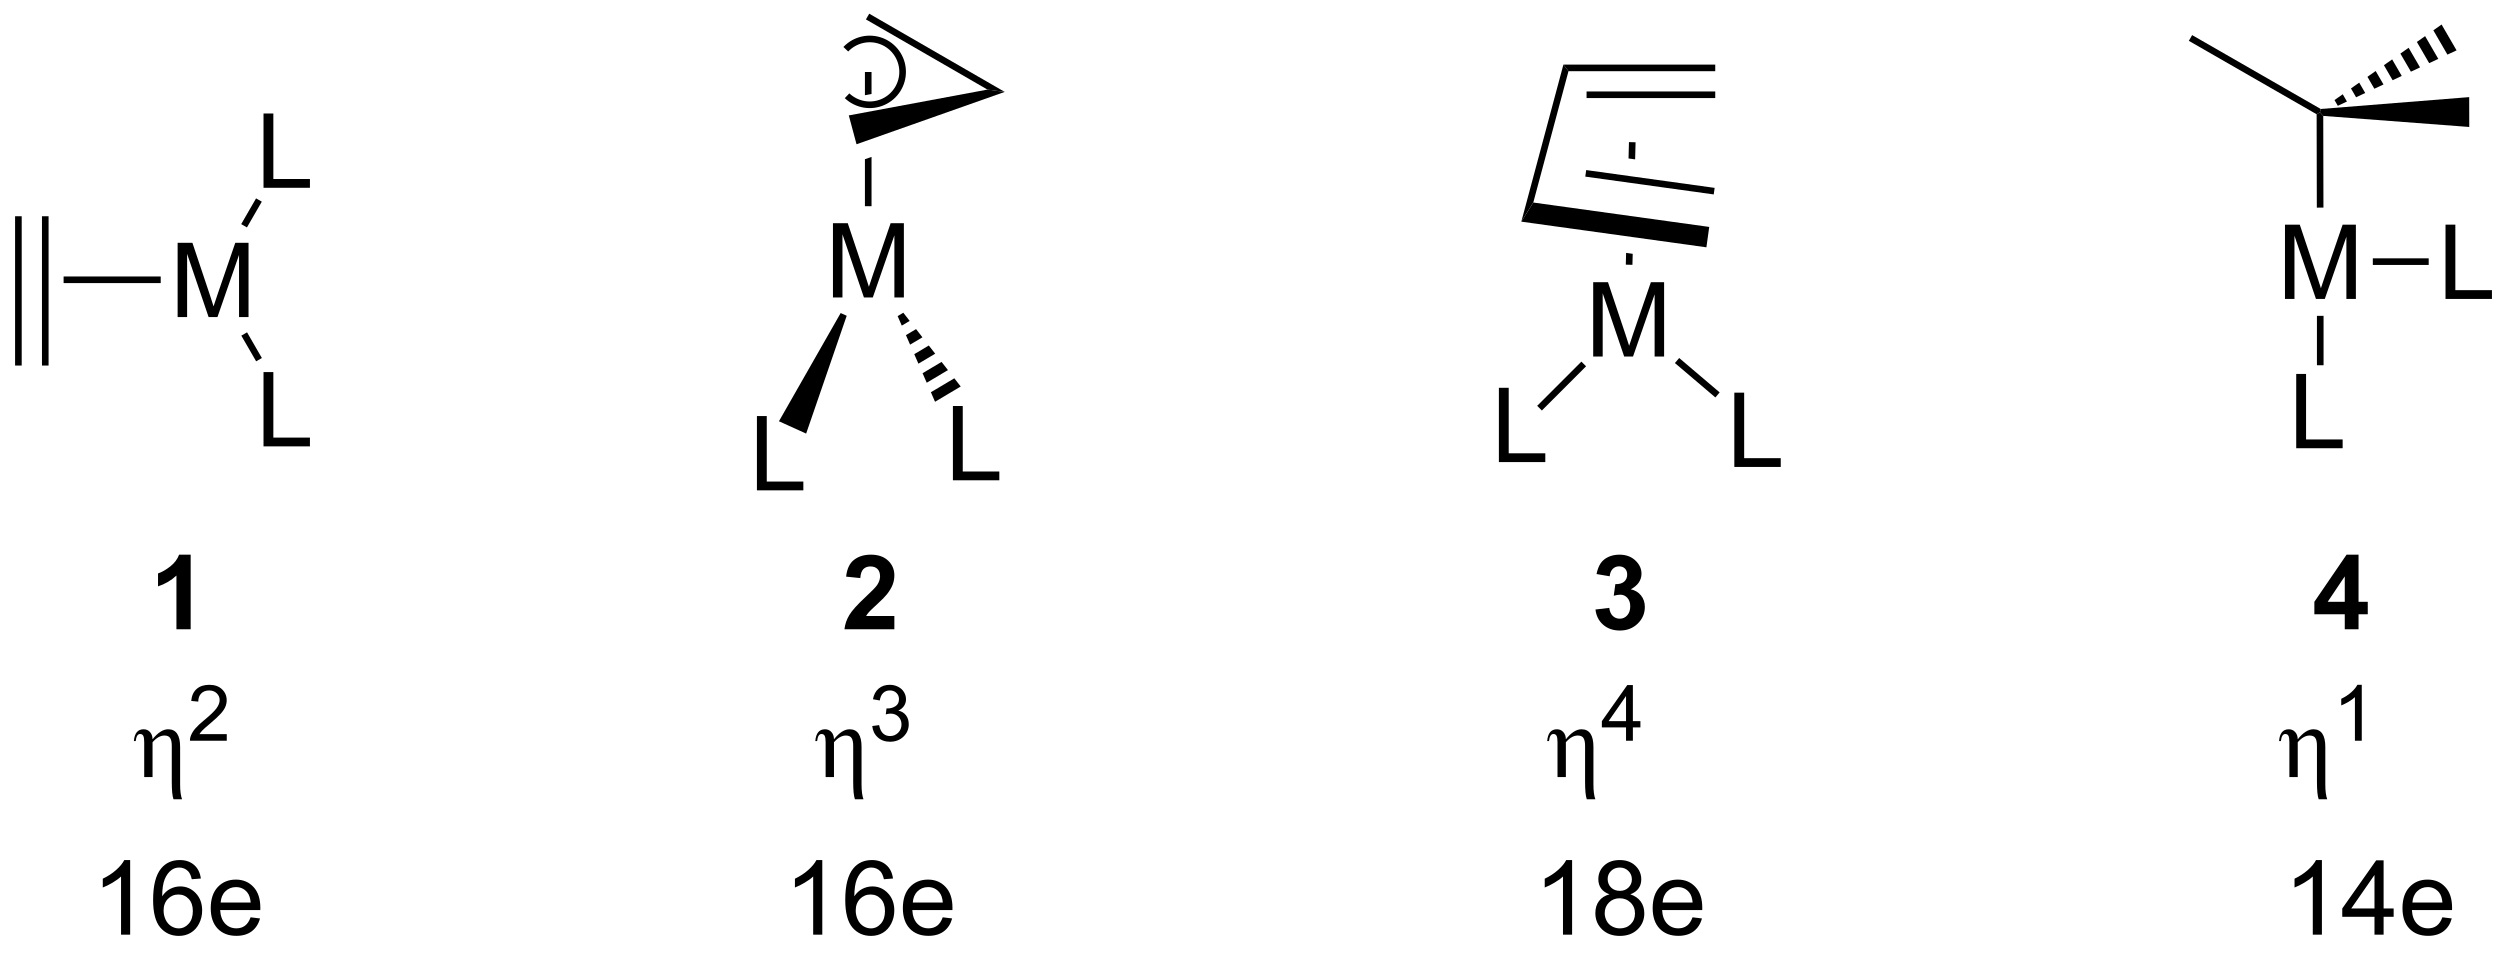 <?xml version="1.0" encoding="UTF-8"?>
<!DOCTYPE svg PUBLIC '-//W3C//DTD SVG 1.0//EN'
          'http://www.w3.org/TR/2001/REC-SVG-20010904/DTD/svg10.dtd'>
<svg stroke-dasharray="none" shape-rendering="auto" xmlns="http://www.w3.org/2000/svg" font-family="'Dialog'" text-rendering="auto" width="90" fill-opacity="1" color-interpolation="auto" color-rendering="auto" preserveAspectRatio="xMidYMid meet" font-size="12px" viewBox="0 0 90 35" fill="black" xmlns:xlink="http://www.w3.org/1999/xlink" stroke="black" image-rendering="auto" stroke-miterlimit="10" stroke-linecap="square" stroke-linejoin="miter" font-style="normal" stroke-width="1" height="35" stroke-dashoffset="0" font-weight="normal" stroke-opacity="1"
><!--Generated by the Batik Graphics2D SVG Generator--><defs id="genericDefs"
  /><g
  ><defs id="defs1"
    ><clipPath clipPathUnits="userSpaceOnUse" id="clipPath1"
      ><path d="M0.632 0.633 L199.027 0.633 L199.027 75.759 L0.632 75.759 L0.632 0.633 Z"
      /></clipPath
      ><clipPath clipPathUnits="userSpaceOnUse" id="clipPath2"
      ><path d="M229.996 99.853 L229.996 172.891 L422.875 172.891 L422.875 99.853 Z"
      /></clipPath
    ></defs
    ><g transform="scale(0.454,0.454) translate(-0.632,-0.633) matrix(1.029,0,0,1.029,-235.942,-102.076)"
    ><path d="M355.435 110.765 L355.402 112.025 L355.911 112.096 L355.945 110.778 L355.435 110.765 ZM355.215 119.302 L355.192 120.209 L355.702 120.222 L355.724 119.373 L355.724 119.373 L355.215 119.302 Z" stroke="none" clip-path="url(#clipPath2)"
    /></g
    ><g transform="matrix(0.467,0,0,0.467,-107.319,-46.593)"
    ><path d="M352.621 127.254 L352.621 121.527 L353.762 121.527 L355.119 125.582 Q355.306 126.147 355.392 126.428 Q355.488 126.116 355.697 125.512 L357.067 121.527 L358.087 121.527 L358.087 127.254 L357.356 127.254 L357.356 122.46 L355.692 127.254 L355.009 127.254 L353.353 122.379 L353.353 127.254 L352.621 127.254 Z" stroke="none" clip-path="url(#clipPath2)"
    /></g
    ><g transform="matrix(0.467,0,0,0.467,-107.319,-46.593)"
    ><path d="M296.48 105.32 L296.48 107.11 L296.48 107.11 L296.99 107.015 L296.99 105.32 ZM296.99 111.865 L296.48 112.045 L296.48 115.665 L296.99 115.665 L296.99 111.865 Z" stroke="none" clip-path="url(#clipPath2)"
    /></g
    ><g transform="matrix(0.467,0,0,0.467,-107.319,-46.593)"
    ><path d="M294.016 122.704 L294.016 116.977 L295.157 116.977 L296.514 121.032 Q296.701 121.597 296.787 121.878 Q296.884 121.566 297.092 120.961 L298.462 116.977 L299.483 116.977 L299.483 122.704 L298.751 122.704 L298.751 117.909 L297.087 122.704 L296.404 122.704 L294.748 117.829 L294.748 122.704 L294.016 122.704 Z" stroke="none" clip-path="url(#clipPath2)"
    /></g
    ><g transform="matrix(0.467,0,0,0.467,-107.319,-46.593)"
    ><path d="M230.968 116.441 L230.968 127.95 L231.478 127.95 L231.478 116.441 ZM233.04 116.441 L233.04 127.95 L233.55 127.95 L233.55 116.441 Z" stroke="none" clip-path="url(#clipPath2)"
    /></g
    ><g transform="matrix(0.467,0,0,0.467,-107.319,-46.593)"
    ><path d="M243.498 124.214 L243.498 118.487 L244.638 118.487 L245.995 122.542 Q246.183 123.107 246.268 123.388 Q246.365 123.076 246.573 122.472 L247.943 118.487 L248.964 118.487 L248.964 124.214 L248.232 124.214 L248.232 119.42 L246.568 124.214 L245.886 124.214 L244.229 119.339 L244.229 124.214 L243.498 124.214 Z" stroke="none" clip-path="url(#clipPath2)"
    /></g
    ><g transform="matrix(0.467,0,0,0.467,-107.319,-46.593)"
    ><path d="M234.708 121.594 L234.708 121.084 L242.194 121.084 L242.194 121.594 Z" stroke="none" clip-path="url(#clipPath2)"
    /></g
    ><g transform="matrix(0.467,0,0,0.467,-107.319,-46.593)"
    ><path d="M250.119 114.247 L250.119 108.52 L250.877 108.52 L250.877 113.57 L253.697 113.57 L253.697 114.247 L250.119 114.247 Z" stroke="none" clip-path="url(#clipPath2)"
    /></g
    ><g transform="matrix(0.467,0,0,0.467,-107.319,-46.593)"
    ><path d="M248.841 117.303 L248.399 117.048 L249.545 115.063 L249.987 115.318 Z" stroke="none" clip-path="url(#clipPath2)"
    /></g
    ><g transform="matrix(0.467,0,0,0.467,-107.319,-46.593)"
    ><path d="M250.119 134.181 L250.119 128.454 L250.877 128.454 L250.877 133.504 L253.697 133.504 L253.697 134.181 L250.119 134.181 Z" stroke="none" clip-path="url(#clipPath2)"
    /></g
    ><g transform="matrix(0.467,0,0,0.467,-107.319,-46.593)"
    ><path d="M248.408 125.645 L248.85 125.39 L249.993 127.37 L249.551 127.625 Z" stroke="none" clip-path="url(#clipPath2)"
    /></g
    ><g transform="matrix(0.467,0,0,0.467,-107.319,-46.593)"
    ><path d="M296.557 101.267 L296.812 100.826 L307.258 106.856 L305.927 106.677 Z" stroke="none" clip-path="url(#clipPath2)"
    /></g
    ><g transform="matrix(0.467,0,0,0.467,-107.319,-46.593)"
    ><path d="M305.927 106.677 L307.258 106.856 L295.833 110.891 L295.237 108.668 Z" stroke="none" clip-path="url(#clipPath2)"
    /></g
    ><g transform="matrix(0.467,0,0,0.467,-107.319,-46.593)"
    ><path d="M288.155 137.57 L288.155 131.844 L288.913 131.844 L288.913 136.893 L291.733 136.893 L291.733 137.57 L288.155 137.57 Z" stroke="none" clip-path="url(#clipPath2)"
    /></g
    ><g transform="matrix(0.467,0,0,0.467,-107.319,-46.593)"
    ><path d="M294.611 123.902 L295.076 124.113 L291.949 133.195 L289.852 132.245 Z" stroke="none" clip-path="url(#clipPath2)"
    /></g
    ><g transform="matrix(0.467,0,0,0.467,-107.319,-46.593)"
    ><path d="M303.263 136.795 L303.263 131.069 L304.021 131.069 L304.021 136.118 L306.841 136.118 L306.841 136.795 L303.263 136.795 Z" stroke="none" clip-path="url(#clipPath2)"
    /></g
    ><g transform="matrix(0.467,0,0,0.467,-107.319,-46.593)"
    ><path d="M299.439 123.877 L299.931 124.509 L299.321 124.872 L299.001 124.138 ZM300.423 125.141 L300.914 125.773 L299.962 126.339 L299.642 125.605 ZM301.406 126.405 L301.897 127.037 L300.603 127.806 L300.283 127.073 ZM302.389 127.669 L302.881 128.301 L301.244 129.274 L300.924 128.54 ZM303.372 128.933 L303.864 129.565 L301.885 130.742 L301.565 130.008 Z" stroke="none" clip-path="url(#clipPath2)"
    /></g
    ><g transform="matrix(0.467,0,0,0.467,-107.319,-46.593)"
    ><path d="M294.929 107.338 C295.134 107.532 295.362 107.691 295.608 107.812 C295.852 107.934 296.112 108.018 296.379 108.064 C296.645 108.109 296.919 108.116 297.189 108.083 C297.461 108.049 297.729 107.976 297.987 107.861 L297.779 107.395 C297.568 107.489 297.348 107.549 297.127 107.576 C296.905 107.604 296.682 107.598 296.464 107.561 C296.246 107.523 296.034 107.455 295.834 107.355 C295.635 107.256 295.447 107.127 295.279 106.968 L294.929 107.338 ZM297.987 107.861 C298.245 107.746 298.479 107.595 298.685 107.415 C298.89 107.236 299.068 107.028 299.212 106.799 C299.356 106.57 299.467 106.32 299.54 106.057 C299.613 105.794 299.648 105.517 299.64 105.236 L299.13 105.25 C299.137 105.481 299.108 105.707 299.048 105.921 C298.988 106.136 298.898 106.34 298.78 106.527 C298.662 106.714 298.517 106.884 298.349 107.031 C298.181 107.177 297.99 107.301 297.779 107.395 L297.987 107.861 ZM299.64 105.236 C299.633 104.954 299.583 104.68 299.496 104.42 C299.409 104.162 299.284 103.918 299.128 103.698 C298.972 103.477 298.783 103.279 298.568 103.111 C298.353 102.942 298.111 102.804 297.847 102.703 L297.665 103.18 C297.881 103.263 298.079 103.376 298.254 103.513 C298.43 103.65 298.584 103.812 298.712 103.993 C298.839 104.173 298.941 104.372 299.012 104.583 C299.083 104.794 299.124 105.019 299.13 105.25 L299.64 105.236 ZM297.847 102.703 C297.584 102.603 297.312 102.544 297.039 102.525 C296.767 102.507 296.494 102.528 296.23 102.588 C295.967 102.648 295.712 102.746 295.474 102.88 C295.236 103.015 295.016 103.186 294.822 103.391 L295.192 103.742 C295.351 103.574 295.531 103.434 295.725 103.325 C295.92 103.215 296.128 103.135 296.344 103.086 C296.559 103.037 296.782 103.019 297.005 103.034 C297.227 103.049 297.45 103.097 297.665 103.18 L297.847 102.703 Z" stroke="none" clip-path="url(#clipPath2)"
    /></g
    ><g transform="matrix(0.467,0,0,0.467,-107.319,-46.593)"
    ><path d="M362.029 104.749 L362.029 105.26 L350.716 105.26 L350.325 104.749 ZM362.029 106.821 L352.11 106.821 L352.11 107.331 L362.029 107.331 Z" stroke="none" clip-path="url(#clipPath2)"
    /></g
    ><g transform="matrix(0.467,0,0,0.467,-107.319,-46.593)"
    ><path d="M350.325 104.749 L350.716 105.26 L348.003 115.384 L347.08 116.858 Z" stroke="none" clip-path="url(#clipPath2)"
    /></g
    ><g transform="matrix(0.467,0,0,0.467,-107.319,-46.593)"
    ><path d="M347.08 116.858 L348.003 115.384 L361.566 117.264 L361.348 118.836 ZM352.011 113.386 L361.913 114.759 L361.983 114.254 L352.081 112.881 Z" stroke="none" clip-path="url(#clipPath2)"
    /></g
    ><g transform="matrix(0.467,0,0,0.467,-107.319,-46.593)"
    ><path d="M345.351 135.392 L345.351 129.665 L346.108 129.665 L346.108 134.715 L348.929 134.715 L348.929 135.392 L345.351 135.392 Z" stroke="none" clip-path="url(#clipPath2)"
    /></g
    ><g transform="matrix(0.467,0,0,0.467,-107.319,-46.593)"
    ><path d="M351.711 127.647 L352.072 128.008 L348.664 131.416 L348.303 131.055 Z" stroke="none" clip-path="url(#clipPath2)"
    /></g
    ><g transform="matrix(0.467,0,0,0.467,-107.319,-46.593)"
    ><path d="M363.501 135.767 L363.501 130.04 L364.259 130.04 L364.259 135.09 L367.079 135.09 L367.079 135.767 L363.501 135.767 Z" stroke="none" clip-path="url(#clipPath2)"
    /></g
    ><g transform="matrix(0.467,0,0,0.467,-107.319,-46.593)"
    ><path d="M358.92 127.757 L359.25 127.368 L362.37 130.021 L362.04 130.41 Z" stroke="none" clip-path="url(#clipPath2)"
    /></g
    ><g transform="matrix(0.467,0,0,0.467,-107.319,-46.593)"
    ><path d="M398.538 102.919 L398.792 102.476 L408.704 108.171 L408.644 108.431 L408.389 108.579 Z" stroke="none" clip-path="url(#clipPath2)"
    /></g
    ><g transform="matrix(0.467,0,0,0.467,-107.319,-46.593)"
    ><path d="M405.949 122.815 L405.949 117.088 L407.089 117.088 L408.446 121.143 Q408.634 121.708 408.719 121.99 Q408.816 121.677 409.024 121.073 L410.394 117.088 L411.415 117.088 L411.415 122.815 L410.683 122.815 L410.683 118.021 L409.019 122.815 L408.337 122.815 L406.68 117.94 L406.68 122.815 L405.949 122.815 Z" stroke="none" clip-path="url(#clipPath2)"
    /></g
    ><g transform="matrix(0.467,0,0,0.467,-107.319,-46.593)"
    ><path d="M408.389 108.579 L408.644 108.431 L408.899 108.706 L408.914 115.776 L408.404 115.777 Z" stroke="none" clip-path="url(#clipPath2)"
    /></g
    ><g transform="matrix(0.467,0,0,0.467,-107.319,-46.593)"
    ><path d="M408.899 108.706 L408.644 108.431 L408.704 108.171 L420.15 107.257 L420.155 109.559 Z" stroke="none" clip-path="url(#clipPath2)"
    /></g
    ><g transform="matrix(0.467,0,0,0.467,-107.319,-46.593)"
    ><path d="M409.766 107.485 L410.401 107.037 L410.726 107.598 L410.022 107.927 ZM411.036 106.589 L411.671 106.141 L412.135 106.94 L411.431 107.269 ZM412.306 105.693 L412.941 105.245 L413.543 106.283 L412.839 106.611 ZM413.576 104.797 L414.211 104.349 L414.951 105.625 L414.247 105.954 ZM414.846 103.901 L415.481 103.453 L416.36 104.967 L415.656 105.296 ZM416.116 103.005 L416.751 102.557 L417.768 104.31 L417.064 104.639 ZM417.386 102.109 L418.021 101.661 L419.176 103.652 L418.472 103.981 Z" stroke="none" clip-path="url(#clipPath2)"
    /></g
    ><g transform="matrix(0.467,0,0,0.467,-107.319,-46.593)"
    ><path d="M406.816 134.324 L406.816 128.597 L407.574 128.597 L407.574 133.647 L410.394 133.647 L410.394 134.324 L406.816 134.324 Z" stroke="none" clip-path="url(#clipPath2)"
    /></g
    ><g transform="matrix(0.467,0,0,0.467,-107.319,-46.593)"
    ><path d="M408.412 124.119 L408.923 124.119 L408.923 127.927 L408.412 127.927 Z" stroke="none" clip-path="url(#clipPath2)"
    /></g
    ><g transform="matrix(0.467,0,0,0.467,-107.319,-46.593)"
    ><path d="M418.325 122.815 L418.325 117.088 L419.082 117.088 L419.082 122.138 L421.903 122.138 L421.903 122.815 L418.325 122.815 Z" stroke="none" clip-path="url(#clipPath2)"
    /></g
    ><g transform="matrix(0.467,0,0,0.467,-107.319,-46.593)"
    ><path d="M412.721 120.195 L412.721 119.685 L417.028 119.685 L417.028 120.195 Z" stroke="none" clip-path="url(#clipPath2)"
    /></g
    ><g transform="matrix(0.467,0,0,0.467,-107.319,-46.593)"
    ><path d="M244.503 148.278 L243.406 148.278 L243.406 144.14 Q242.805 144.702 241.987 144.973 L241.987 143.976 Q242.417 143.835 242.919 143.445 Q243.425 143.051 243.612 142.528 L244.503 142.528 L244.503 148.278 ZM298.749 147.257 L298.749 148.278 L294.903 148.278 Q294.965 147.7 295.278 147.182 Q295.59 146.663 296.512 145.809 Q297.254 145.117 297.421 144.872 Q297.647 144.531 297.647 144.2 Q297.647 143.833 297.45 143.635 Q297.254 143.437 296.905 143.437 Q296.561 143.437 296.358 143.645 Q296.155 143.851 296.124 144.333 L295.03 144.223 Q295.129 143.317 295.645 142.924 Q296.16 142.528 296.934 142.528 Q297.78 142.528 298.265 142.986 Q298.749 143.442 298.749 144.122 Q298.749 144.507 298.611 144.859 Q298.473 145.208 298.171 145.59 Q297.973 145.843 297.452 146.32 Q296.934 146.796 296.793 146.952 Q296.655 147.109 296.569 147.257 L298.749 147.257 ZM352.797 146.757 L353.86 146.63 Q353.909 147.036 354.13 147.252 Q354.354 147.465 354.672 147.465 Q355.011 147.465 355.242 147.208 Q355.477 146.95 355.477 146.512 Q355.477 146.098 355.253 145.856 Q355.031 145.614 354.711 145.614 Q354.5 145.614 354.206 145.695 L354.328 144.801 Q354.774 144.812 355.008 144.609 Q355.242 144.403 355.242 144.062 Q355.242 143.773 355.071 143.601 Q354.899 143.429 354.612 143.429 Q354.331 143.429 354.13 143.624 Q353.933 143.82 353.891 144.195 L352.878 144.023 Q352.985 143.505 353.196 143.195 Q353.409 142.882 353.789 142.705 Q354.172 142.528 354.644 142.528 Q355.453 142.528 355.94 143.044 Q356.344 143.465 356.344 143.997 Q356.344 144.749 355.519 145.2 Q356.011 145.304 356.305 145.671 Q356.602 146.038 356.602 146.559 Q356.602 147.312 356.05 147.846 Q355.5 148.377 354.68 148.377 Q353.901 148.377 353.388 147.929 Q352.878 147.481 352.797 146.757 ZM410.558 148.278 L410.558 147.124 L408.214 147.124 L408.214 146.163 L410.698 142.528 L411.62 142.528 L411.62 146.161 L412.331 146.161 L412.331 147.124 L411.62 147.124 L411.62 148.278 L410.558 148.278 ZM410.558 146.161 L410.558 144.202 L409.242 146.161 L410.558 146.161 Z" stroke="none" clip-path="url(#clipPath2)"
    /></g
    ><g transform="matrix(0.467,0,0,0.467,-107.319,-46.593)"
    ><path d="M241.565 156.76 Q242.18 155.989 242.768 155.989 Q243.69 155.989 243.69 157.346 L243.69 160.244 Q243.69 160.986 243.839 161.385 L243.18 161.385 Q243.047 161.018 243.047 160.041 L243.047 157.26 Q243.047 156.856 242.922 156.663 Q242.797 156.471 242.485 156.471 Q242.016 156.471 241.565 156.989 L241.565 159.674 L240.922 159.674 L240.922 156.989 Q240.922 156.627 240.849 156.492 Q240.776 156.353 240.604 156.353 Q240.328 156.353 240.266 156.9 L240.125 156.9 Q240.198 155.989 240.875 155.989 Q241.175 155.989 241.365 156.2 Q241.558 156.408 241.565 156.76 Z" stroke="none" clip-path="url(#clipPath2)"
    /></g
    ><g transform="matrix(0.467,0,0,0.467,-107.319,-46.593)"
    ><path d="M247.286 156.366 L247.286 156.874 L244.446 156.874 Q244.44 156.682 244.509 156.507 Q244.616 156.218 244.854 155.936 Q245.095 155.655 245.546 155.286 Q246.245 154.712 246.491 154.376 Q246.737 154.04 246.737 153.741 Q246.737 153.429 246.513 153.214 Q246.29 152.997 245.929 152.997 Q245.548 152.997 245.319 153.225 Q245.091 153.454 245.089 153.858 L244.546 153.804 Q244.602 153.196 244.966 152.88 Q245.329 152.561 245.94 152.561 Q246.56 152.561 246.919 152.905 Q247.28 153.247 247.28 153.753 Q247.28 154.011 247.175 154.261 Q247.069 154.509 246.823 154.784 Q246.579 155.059 246.011 155.54 Q245.536 155.938 245.401 156.081 Q245.267 156.223 245.179 156.366 L247.286 156.366 Z" stroke="none" clip-path="url(#clipPath2)"
    /></g
    ><g transform="matrix(0.467,0,0,0.467,-107.319,-46.593)"
    ><path d="M294.095 156.76 Q294.709 155.989 295.298 155.989 Q296.22 155.989 296.22 157.346 L296.22 160.244 Q296.22 160.986 296.368 161.385 L295.709 161.385 Q295.576 161.018 295.576 160.041 L295.576 157.26 Q295.576 156.856 295.451 156.663 Q295.326 156.471 295.014 156.471 Q294.545 156.471 294.095 156.989 L294.095 159.674 L293.451 159.674 L293.451 156.989 Q293.451 156.627 293.378 156.492 Q293.306 156.353 293.134 156.353 Q292.858 156.353 292.795 156.9 L292.655 156.9 Q292.728 155.989 293.405 155.989 Q293.704 155.989 293.894 156.2 Q294.087 156.408 294.095 156.76 Z" stroke="none" clip-path="url(#clipPath2)"
    /></g
    ><g transform="matrix(0.467,0,0,0.467,-107.319,-46.593)"
    ><path d="M297.046 155.739 L297.573 155.669 Q297.665 156.118 297.882 156.315 Q298.101 156.512 298.415 156.512 Q298.786 156.512 299.042 156.255 Q299.3 155.997 299.3 155.616 Q299.3 155.253 299.062 155.018 Q298.825 154.782 298.458 154.782 Q298.31 154.782 298.087 154.841 L298.146 154.378 Q298.198 154.384 298.229 154.384 Q298.567 154.384 298.837 154.208 Q299.106 154.032 299.106 153.665 Q299.106 153.376 298.909 153.186 Q298.714 152.995 298.403 152.995 Q298.095 152.995 297.89 153.188 Q297.685 153.382 297.626 153.768 L297.099 153.675 Q297.196 153.143 297.538 152.852 Q297.882 152.561 298.392 152.561 Q298.743 152.561 299.038 152.712 Q299.335 152.862 299.491 153.124 Q299.647 153.384 299.647 153.677 Q299.647 153.956 299.497 154.184 Q299.349 154.413 299.056 154.548 Q299.437 154.636 299.647 154.913 Q299.858 155.188 299.858 155.604 Q299.858 156.167 299.448 156.559 Q299.038 156.95 298.411 156.95 Q297.847 156.95 297.472 156.614 Q297.099 156.276 297.046 155.739 Z" stroke="none" clip-path="url(#clipPath2)"
    /></g
    ><g transform="matrix(0.467,0,0,0.467,-107.319,-46.593)"
    ><path d="M350.514 156.76 Q351.128 155.989 351.717 155.989 Q352.639 155.989 352.639 157.346 L352.639 160.244 Q352.639 160.986 352.787 161.385 L352.128 161.385 Q351.995 161.018 351.995 160.041 L351.995 157.26 Q351.995 156.856 351.87 156.663 Q351.745 156.471 351.433 156.471 Q350.964 156.471 350.514 156.989 L350.514 159.674 L349.87 159.674 L349.87 156.989 Q349.87 156.627 349.797 156.492 Q349.724 156.353 349.553 156.353 Q349.277 156.353 349.214 156.9 L349.074 156.9 Q349.146 155.989 349.824 155.989 Q350.123 155.989 350.313 156.2 Q350.506 156.408 350.514 156.76 Z" stroke="none" clip-path="url(#clipPath2)"
    /></g
    ><g transform="matrix(0.467,0,0,0.467,-107.319,-46.593)"
    ><path d="M355.152 156.874 L355.152 155.845 L353.289 155.845 L353.289 155.362 L355.25 152.579 L355.68 152.579 L355.68 155.362 L356.26 155.362 L356.26 155.845 L355.68 155.845 L355.68 156.874 L355.152 156.874 ZM355.152 155.362 L355.152 153.425 L353.808 155.362 L355.152 155.362 Z" stroke="none" clip-path="url(#clipPath2)"
    /></g
    ><g transform="matrix(0.467,0,0,0.467,-107.319,-46.593)"
    ><path d="M406.933 156.76 Q407.547 155.989 408.136 155.989 Q409.058 155.989 409.058 157.346 L409.058 160.244 Q409.058 160.986 409.206 161.385 L408.547 161.385 Q408.414 161.018 408.414 160.041 L408.414 157.26 Q408.414 156.856 408.289 156.663 Q408.164 156.471 407.852 156.471 Q407.383 156.471 406.933 156.989 L406.933 159.674 L406.289 159.674 L406.289 156.989 Q406.289 156.627 406.216 156.492 Q406.144 156.353 405.972 156.353 Q405.696 156.353 405.633 156.9 L405.493 156.9 Q405.565 155.989 406.243 155.989 Q406.542 155.989 406.732 156.2 Q406.925 156.408 406.933 156.76 Z" stroke="none" clip-path="url(#clipPath2)"
    /></g
    ><g transform="matrix(0.467,0,0,0.467,-107.319,-46.593)"
    ><path d="M411.868 156.874 L411.341 156.874 L411.341 153.512 Q411.149 153.694 410.841 153.876 Q410.532 154.057 410.286 154.149 L410.286 153.639 Q410.728 153.43 411.058 153.136 Q411.39 152.839 411.528 152.561 L411.868 152.561 L411.868 156.874 Z" stroke="none" clip-path="url(#clipPath2)"
    /></g
    ><g transform="matrix(0.467,0,0,0.467,-107.319,-46.593)"
    ><path d="M239.839 171.82 L239.136 171.82 L239.136 167.338 Q238.88 167.58 238.469 167.822 Q238.058 168.064 237.729 168.187 L237.729 167.507 Q238.318 167.228 238.758 166.835 Q239.201 166.439 239.386 166.07 L239.839 166.07 L239.839 171.82 ZM245.288 167.494 L244.588 167.549 Q244.494 167.135 244.322 166.947 Q244.038 166.648 243.619 166.648 Q243.283 166.648 243.03 166.835 Q242.697 167.077 242.504 167.543 Q242.314 168.007 242.306 168.866 Q242.561 168.478 242.929 168.291 Q243.296 168.103 243.697 168.103 Q244.4 168.103 244.895 168.622 Q245.389 169.14 245.389 169.96 Q245.389 170.499 245.155 170.963 Q244.923 171.424 244.517 171.671 Q244.111 171.918 243.595 171.918 Q242.718 171.918 242.163 171.273 Q241.608 170.624 241.608 169.14 Q241.608 167.478 242.22 166.726 Q242.757 166.07 243.663 166.07 Q244.338 166.07 244.77 166.45 Q245.202 166.827 245.288 167.494 ZM242.416 169.963 Q242.416 170.327 242.569 170.661 Q242.726 170.991 243.001 171.166 Q243.28 171.338 243.585 171.338 Q244.03 171.338 244.351 170.978 Q244.671 170.619 244.671 170.002 Q244.671 169.408 244.353 169.067 Q244.038 168.726 243.556 168.726 Q243.08 168.726 242.746 169.067 Q242.416 169.408 242.416 169.963 ZM249.123 170.484 L249.849 170.572 Q249.677 171.21 249.211 171.562 Q248.748 171.913 248.026 171.913 Q247.115 171.913 246.581 171.353 Q246.05 170.791 246.05 169.78 Q246.05 168.734 246.589 168.155 Q247.128 167.577 247.987 167.577 Q248.818 167.577 249.344 168.145 Q249.873 168.71 249.873 169.736 Q249.873 169.799 249.87 169.924 L246.776 169.924 Q246.815 170.609 247.162 170.973 Q247.511 171.335 248.029 171.335 Q248.417 171.335 248.69 171.132 Q248.964 170.929 249.123 170.484 ZM246.815 169.346 L249.13 169.346 Q249.084 168.822 248.865 168.562 Q248.529 168.155 247.995 168.155 Q247.511 168.155 247.18 168.481 Q246.849 168.804 246.815 169.346 ZM293.194 171.82 L292.491 171.82 L292.491 167.338 Q292.236 167.58 291.824 167.822 Q291.413 168.064 291.085 168.187 L291.085 167.507 Q291.673 167.228 292.113 166.835 Q292.556 166.439 292.741 166.07 L293.194 166.07 L293.194 171.82 ZM298.644 167.494 L297.943 167.549 Q297.849 167.135 297.677 166.947 Q297.394 166.648 296.974 166.648 Q296.638 166.648 296.386 166.835 Q296.052 167.077 295.86 167.543 Q295.67 168.007 295.662 168.866 Q295.917 168.478 296.284 168.291 Q296.651 168.103 297.052 168.103 Q297.755 168.103 298.25 168.622 Q298.745 169.14 298.745 169.96 Q298.745 170.499 298.511 170.963 Q298.279 171.424 297.873 171.671 Q297.466 171.918 296.951 171.918 Q296.073 171.918 295.519 171.273 Q294.964 170.624 294.964 169.14 Q294.964 167.478 295.576 166.726 Q296.112 166.07 297.019 166.07 Q297.693 166.07 298.125 166.45 Q298.558 166.827 298.644 167.494 ZM295.771 169.963 Q295.771 170.327 295.925 170.661 Q296.081 170.991 296.357 171.166 Q296.636 171.338 296.94 171.338 Q297.386 171.338 297.706 170.978 Q298.026 170.619 298.026 170.002 Q298.026 169.408 297.709 169.067 Q297.394 168.726 296.912 168.726 Q296.435 168.726 296.102 169.067 Q295.771 169.408 295.771 169.963 ZM302.478 170.484 L303.205 170.572 Q303.033 171.21 302.567 171.562 Q302.103 171.913 301.382 171.913 Q300.47 171.913 299.936 171.353 Q299.405 170.791 299.405 169.78 Q299.405 168.734 299.944 168.155 Q300.483 167.577 301.343 167.577 Q302.173 167.577 302.699 168.145 Q303.228 168.71 303.228 169.736 Q303.228 169.799 303.226 169.924 L300.132 169.924 Q300.171 170.609 300.517 170.973 Q300.866 171.335 301.384 171.335 Q301.772 171.335 302.046 171.132 Q302.319 170.929 302.478 170.484 ZM300.171 169.346 L302.486 169.346 Q302.439 168.822 302.22 168.562 Q301.884 168.155 301.351 168.155 Q300.866 168.155 300.535 168.481 Q300.205 168.804 300.171 169.346 ZM350.995 171.82 L350.292 171.82 L350.292 167.338 Q350.037 167.58 349.625 167.822 Q349.214 168.064 348.886 168.187 L348.886 167.507 Q349.474 167.228 349.914 166.835 Q350.357 166.439 350.542 166.07 L350.995 166.07 L350.995 171.82 ZM353.877 168.713 Q353.439 168.554 353.228 168.257 Q353.017 167.96 353.017 167.546 Q353.017 166.921 353.465 166.497 Q353.916 166.07 354.663 166.07 Q355.413 166.07 355.869 166.504 Q356.327 166.939 356.327 167.564 Q356.327 167.963 356.116 168.26 Q355.908 168.554 355.483 168.713 Q356.009 168.885 356.285 169.267 Q356.561 169.65 356.561 170.181 Q356.561 170.916 356.041 171.418 Q355.522 171.918 354.673 171.918 Q353.827 171.918 353.306 171.416 Q352.788 170.913 352.788 170.163 Q352.788 169.603 353.069 169.228 Q353.353 168.851 353.877 168.713 ZM353.736 167.523 Q353.736 167.929 353.996 168.187 Q354.259 168.445 354.679 168.445 Q355.085 168.445 355.343 168.189 Q355.603 167.931 355.603 167.562 Q355.603 167.174 355.335 166.911 Q355.069 166.648 354.671 166.648 Q354.267 166.648 354.002 166.905 Q353.736 167.163 353.736 167.523 ZM353.509 170.166 Q353.509 170.468 353.653 170.749 Q353.796 171.03 354.077 171.184 Q354.358 171.338 354.681 171.338 Q355.186 171.338 355.515 171.015 Q355.843 170.689 355.843 170.189 Q355.843 169.681 355.504 169.351 Q355.166 169.017 354.658 169.017 Q354.163 169.017 353.835 169.346 Q353.509 169.674 353.509 170.166 ZM360.279 170.484 L361.005 170.572 Q360.834 171.21 360.367 171.562 Q359.904 171.913 359.183 171.913 Q358.271 171.913 357.737 171.353 Q357.206 170.791 357.206 169.78 Q357.206 168.734 357.745 168.155 Q358.284 167.577 359.144 167.577 Q359.974 167.577 360.5 168.145 Q361.029 168.71 361.029 169.736 Q361.029 169.799 361.026 169.924 L357.933 169.924 Q357.972 170.609 358.318 170.973 Q358.667 171.335 359.185 171.335 Q359.573 171.335 359.847 171.132 Q360.12 170.929 360.279 170.484 ZM357.972 169.346 L360.287 169.346 Q360.24 168.822 360.021 168.562 Q359.685 168.155 359.151 168.155 Q358.667 168.155 358.336 168.481 Q358.005 168.804 357.972 169.346 ZM408.796 171.82 L408.093 171.82 L408.093 167.338 Q407.837 167.58 407.426 167.822 Q407.015 168.064 406.686 168.187 L406.686 167.507 Q407.275 167.228 407.715 166.835 Q408.158 166.439 408.343 166.07 L408.796 166.07 L408.796 171.82 ZM412.849 171.82 L412.849 170.447 L410.365 170.447 L410.365 169.804 L412.979 166.093 L413.552 166.093 L413.552 169.804 L414.326 169.804 L414.326 170.447 L413.552 170.447 L413.552 171.82 L412.849 171.82 ZM412.849 169.804 L412.849 167.221 L411.058 169.804 L412.849 169.804 ZM418.08 170.484 L418.806 170.572 Q418.634 171.21 418.168 171.562 Q417.705 171.913 416.983 171.913 Q416.072 171.913 415.538 171.353 Q415.007 170.791 415.007 169.78 Q415.007 168.734 415.546 168.155 Q416.085 167.577 416.944 167.577 Q417.775 167.577 418.301 168.145 Q418.83 168.71 418.83 169.736 Q418.83 169.799 418.827 169.924 L415.733 169.924 Q415.772 170.609 416.119 170.973 Q416.468 171.335 416.986 171.335 Q417.374 171.335 417.647 171.132 Q417.921 170.929 418.08 170.484 ZM415.772 169.346 L418.087 169.346 Q418.041 168.822 417.822 168.562 Q417.486 168.155 416.952 168.155 Q416.468 168.155 416.137 168.481 Q415.806 168.804 415.772 169.346 Z" stroke="none" clip-path="url(#clipPath2)"
    /></g
  ></g
></svg
>
